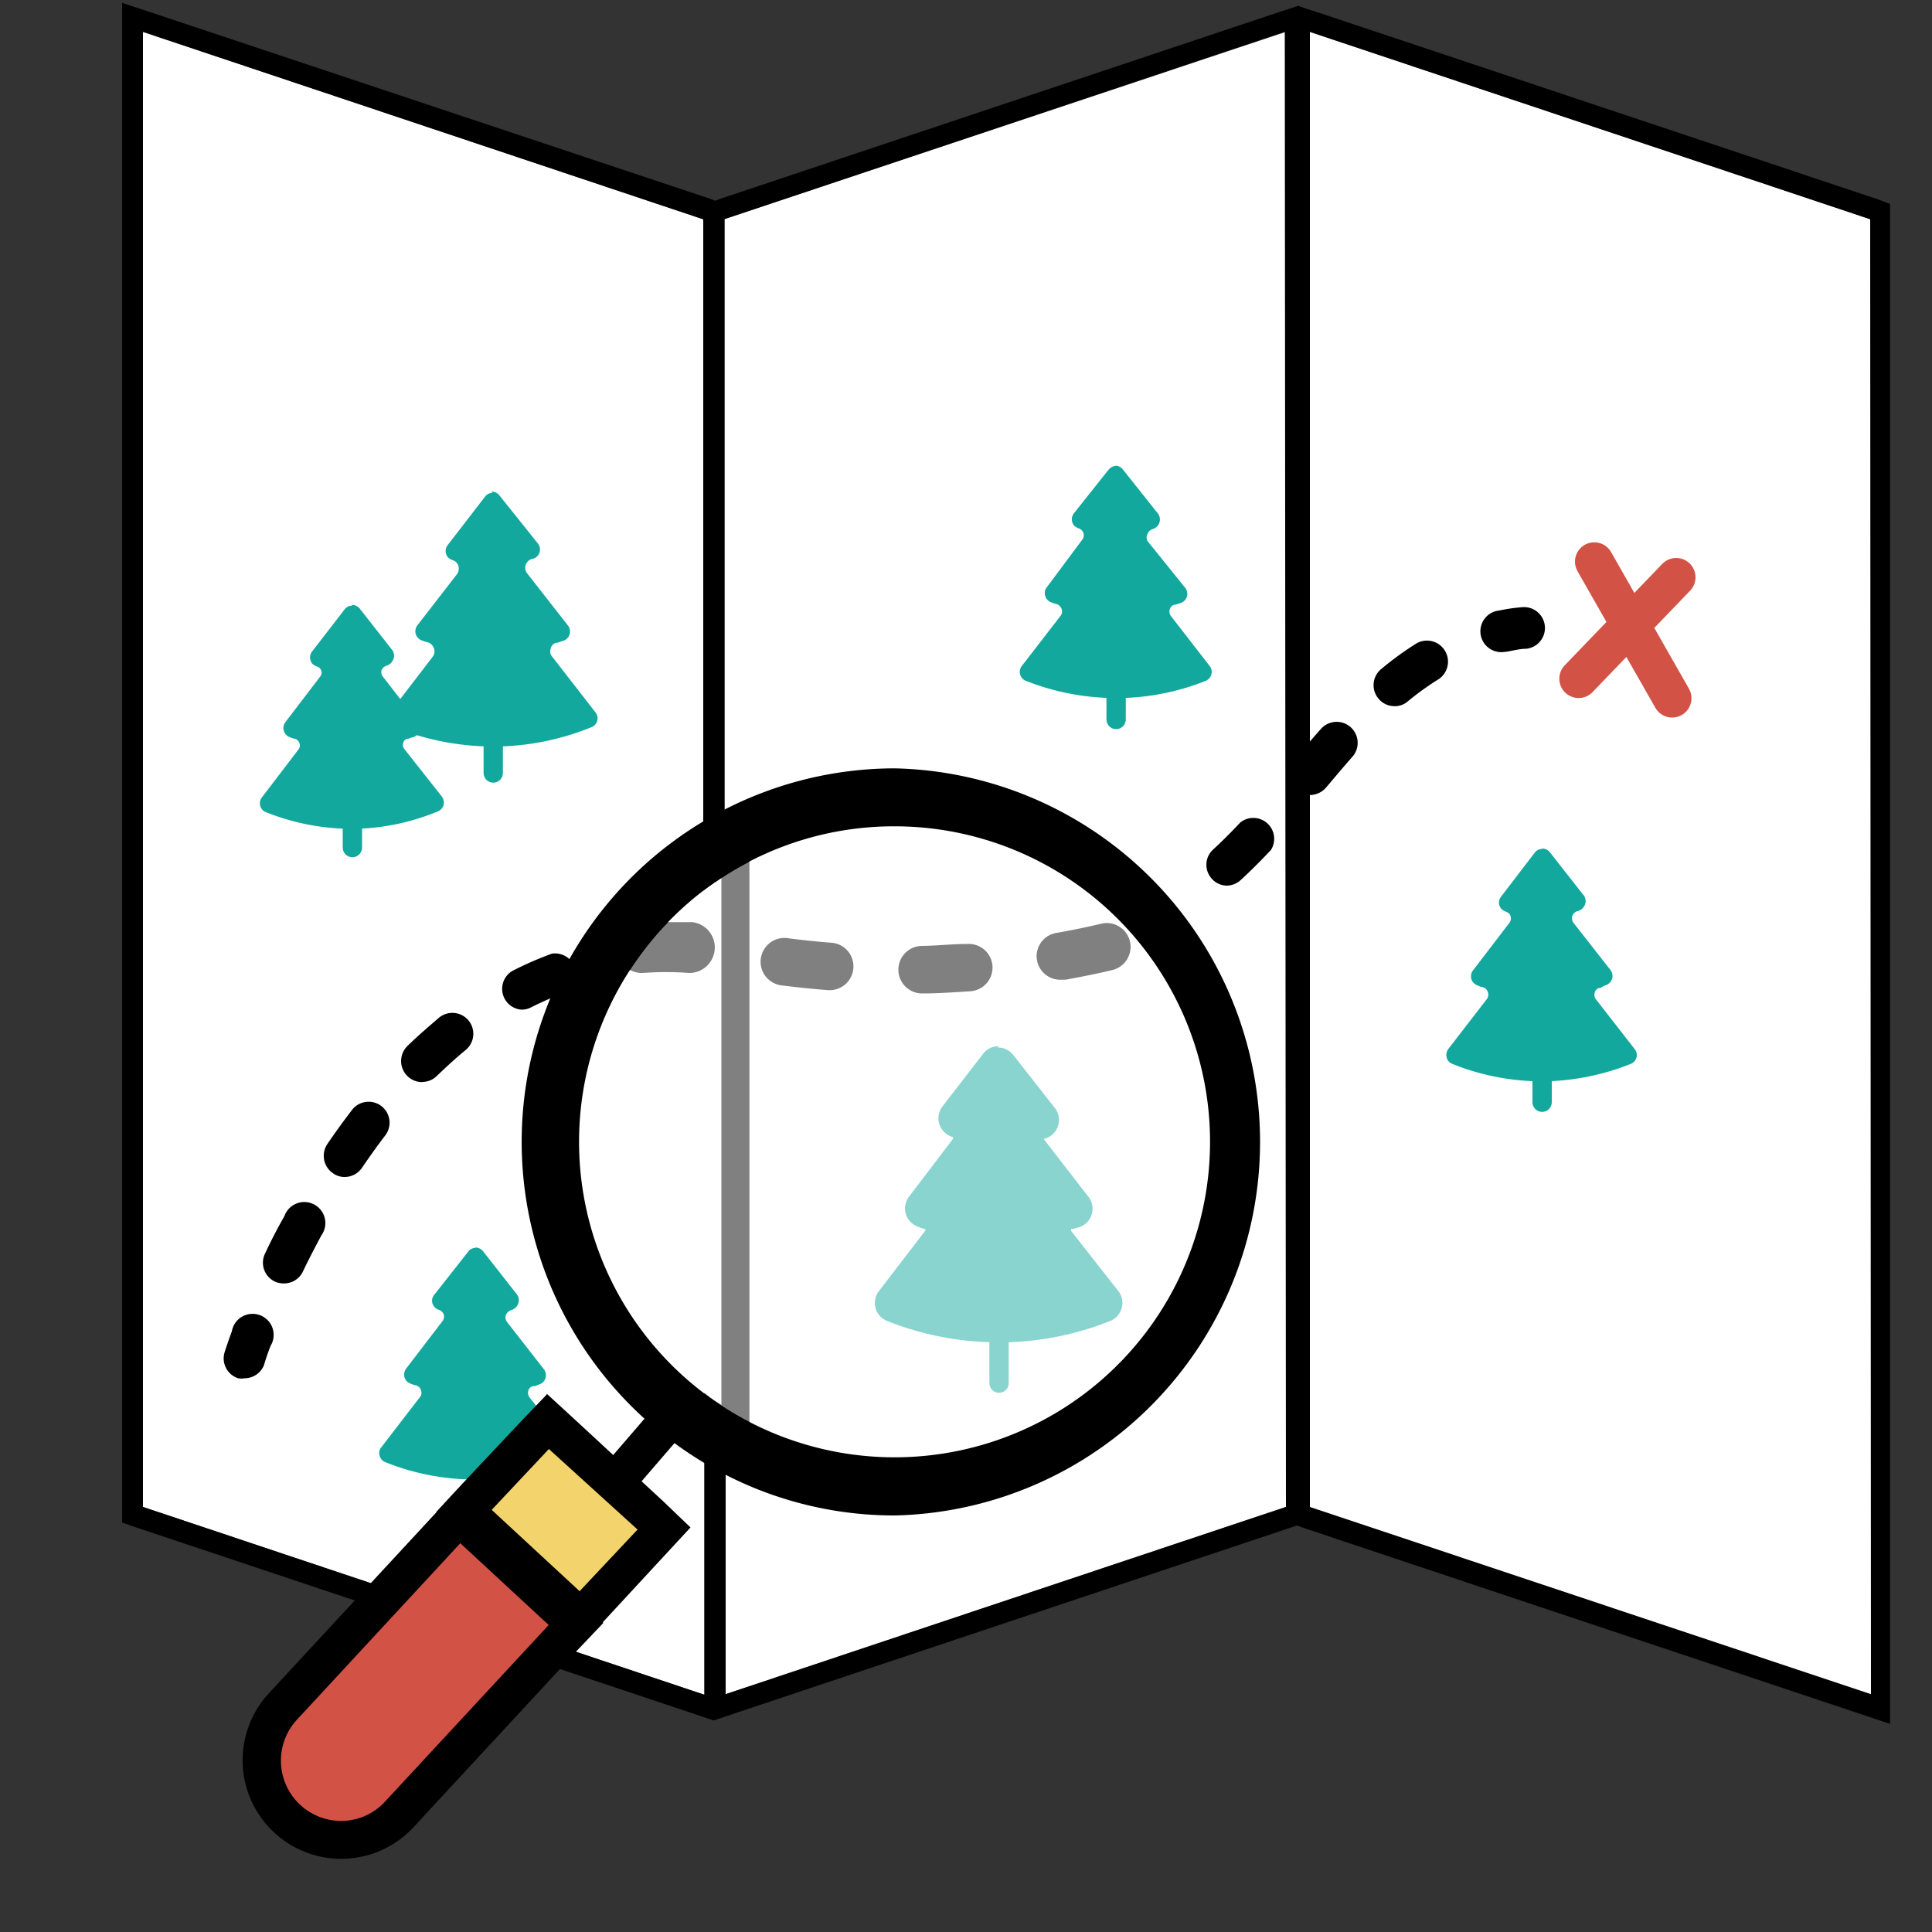 <svg xmlns="http://www.w3.org/2000/svg" width="100" height="100" viewBox="0 0 100 100"><rect x="0" y="0" width="100" height="100" fill="#333333" stroke="none"/><polygon points="96.84 11.35 96.84 87.72 67.8 78.03 67.8 1.65 96.84 11.35" fill="#fff"/><path d="M66.56,1.65V78l-29,9.69V72.86c-.27-.17-.55-.34-.81-.53l-.29-.23V87.72L7.4,78V1.65l29,9.7V46.09c.36-.27.72-.51,1.1-.75v-34Z" fill="#fff"/><path d="M97.18,10.31,68.15.62,67.64.46,67.19.3l-.47.16-.5.16-29,9.69-.2.08-.2-.08L7.75.62,6.32.15V78.81l.73.25,29,9.69.35.12.54.18.54-.18.35-.12,29-9.69.29-.1.28.1,29,9.69,1.43.48V10.56ZM66.56,78l-29,9.69V72.86c-.27-.17-.55-.34-.81-.53l-.29-.23V87.72L7.4,78V1.65l29,9.7V46.09c.36-.27.72-.51,1.1-.75v-34l29-9.7Zm30.28,9.69L67.8,78V1.65l29,9.7Z"/><line x1="82.52" y1="29.07" x2="86.55" y2="36.14" fill="none" stroke="#d35246" stroke-linecap="round" stroke-miterlimit="10" stroke-width="2"/><line x1="86.76" y1="29.88" x2="81.71" y2="35.13" fill="none" stroke="#d35246" stroke-linecap="round" stroke-miterlimit="10" stroke-width="2"/><path d="M38.79,74.37V44.26c-.49.26-1,.52-1.45.82V73.55l.38.25C38.07,74,38.43,74.18,38.79,74.37Z"/><path d="M51.68,68.93a15.17,15.17,0,0,1-5.56-1.07.49.49,0,0,1-.3-.33.53.53,0,0,1,.08-.44l2.41-3.16a.51.51,0,0,0,.1-.47A.65.65,0,0,0,48,63a1.21,1.21,0,0,1-.42-.14.5.5,0,0,1-.27-.33.52.52,0,0,1,.09-.42l2.28-3a.51.51,0,0,0,.09-.5.54.54,0,0,0-.36-.37.5.5,0,0,1-.22-.13.52.52,0,0,1-.06-.67l2.09-2.73a.51.51,0,0,1,.4-.19h0a.49.49,0,0,1,.39.19l2.16,2.74a.49.49,0,0,1,0,.53.5.5,0,0,1-.41.28.63.63,0,0,0-.34.36.6.6,0,0,0,.09.53l2.31,3a.48.48,0,0,1,.09.46.53.53,0,0,1-.34.33,2.13,2.13,0,0,0-.33.11.49.49,0,0,0-.4.37A.51.51,0,0,0,55,64l2.45,3.12a.5.5,0,0,1,.09.44.51.51,0,0,1-.3.34A15.11,15.11,0,0,1,52,68.93Z" fill="#13a89e"/><path d="M51.66,55.07l2.15,2.75h-.05a1.15,1.15,0,0,0-.73.7,1.12,1.12,0,0,0,.17,1l2.32,3a2,2,0,0,0-.39.13,1,1,0,0,0-.69.7,1,1,0,0,0,.19,1l2.45,3.11a14.51,14.51,0,0,1-5.1,1h-.3a14.66,14.66,0,0,1-5.38-1l2.41-3.15a1,1,0,0,0,.17-.95,1.1,1.1,0,0,0-.69-.72,1.57,1.57,0,0,1-.35-.11l2.28-3a1,1,0,0,0-.54-1.65v0l2.09-2.73m0-1h0a1,1,0,0,0-.79.4l-2.1,2.72a1,1,0,0,0,.09,1.32,1,1,0,0,0,.46.27v.08l-2.28,3a1,1,0,0,0-.18.83,1,1,0,0,0,.52.67,2.55,2.55,0,0,0,.5.18.19.19,0,0,1,0,.08l0,0-2.4,3.13a1,1,0,0,0-.17.88,1,1,0,0,0,.59.66,15.63,15.63,0,0,0,5.75,1.11H52a15.47,15.47,0,0,0,5.47-1.11,1,1,0,0,0,.59-.67,1,1,0,0,0-.18-.88l-2.44-3.11s0-.07,0-.1l.11,0,.27-.08a1,1,0,0,0,.68-.65,1,1,0,0,0-.16-.93l-2.32-3s0,0,0,0l0,0a1,1,0,0,0,.69-.54,1,1,0,0,0-.11-1.06l-2.15-2.74a1,1,0,0,0-.79-.39Z" fill="#13a89e"/><line x1="51.71" y1="69.55" x2="51.71" y2="71.59" fill="none" stroke="#13a89e" stroke-linecap="round" stroke-miterlimit="10"/><path d="M12.66,71.34a1,1,0,0,1-.33,0,1.08,1.08,0,0,1-.7-1.36s.12-.39.37-1.07a1.09,1.09,0,1,1,2,.76c-.23.6-.34,1-.34,1A1.09,1.09,0,0,1,12.66,71.34Z"/><path d="M14.69,66.43a1.1,1.1,0,0,1-.47-.1,1.08,1.08,0,0,1-.5-1.45c.29-.62.62-1.27,1-1.93a1.09,1.09,0,1,1,1.91,1c-.34.64-.66,1.25-.94,1.84A1.08,1.08,0,0,1,14.69,66.43Zm3.15-5.51a1,1,0,0,1-.6-.19,1.09,1.09,0,0,1-.3-1.51c.4-.59.83-1.18,1.28-1.77a1.08,1.08,0,1,1,1.72,1.32c-.42.55-.82,1.11-1.2,1.67A1.09,1.09,0,0,1,17.84,60.92Zm4-4.91a1.09,1.09,0,0,1-.76-1.86c.54-.53,1.09-1,1.65-1.48a1.08,1.08,0,0,1,1.37,1.68c-.5.41-1,.87-1.5,1.35A1.06,1.06,0,0,1,21.87,56ZM27,52.26a1.08,1.08,0,0,1-.49-2,17.63,17.63,0,0,1,2.06-.9,1.09,1.09,0,0,1,.74,2,15.1,15.1,0,0,0-1.82.78A1.07,1.07,0,0,1,27,52.26Zm36.52-6.42a1.05,1.05,0,0,1-.8-.36A1.07,1.07,0,0,1,62.76,44c.46-.42.93-.89,1.44-1.43A1.08,1.08,0,0,1,65.78,44c-.55.58-1.06,1.09-1.56,1.55A1.09,1.09,0,0,1,63.49,45.84Zm4.28-4.69a1.09,1.09,0,0,1-.83-1.79c.46-.55.92-1.09,1.4-1.63A1.08,1.08,0,1,1,70,39.17c-.46.52-.91,1.06-1.36,1.59A1.11,1.11,0,0,1,67.77,41.15Zm4.38-4.6a1.06,1.06,0,0,1-.83-.39,1.08,1.08,0,0,1,.14-1.53,16.58,16.58,0,0,1,1.83-1.33,1.09,1.09,0,0,1,1.15,1.85,14.5,14.5,0,0,0-1.6,1.15A1,1,0,0,1,72.15,36.55Z"/><path d="M77.81,33.75a1.08,1.08,0,0,1-.21-2.15,8.91,8.91,0,0,1,1.17-.17A1.08,1.08,0,1,1,79,33.58c-.33,0-.66.09-1,.15Z"/><path d="M35.84,47.73c-.5,0-1,0-1.46,0-.4.46-.79.94-1.16,1.44-.24.34-.45.69-.67,1a1.26,1.26,0,0,0,.64.19h.09a15.89,15.89,0,0,1,2.39,0,1.32,1.32,0,0,0,.17-2.63Z"/><path d="M51.37,50a1.23,1.23,0,0,0-1.31-1.14c-.77,0-1.55.09-2.33.1a1.23,1.23,0,0,0,0,2.46h0c.82,0,1.64-.06,2.45-.11A1.23,1.23,0,0,0,51.37,50Z"/><path d="M40.43,51c.8.1,1.62.19,2.44.25H43a1.23,1.23,0,0,0,.09-2.45c-.79-.06-1.56-.14-2.32-.24A1.23,1.23,0,1,0,40.43,51Z"/><path d="M57,47.81c-.74.18-1.5.33-2.27.47a1.22,1.22,0,0,0,.2,2.43h.22c.82-.15,1.63-.31,2.42-.5A1.23,1.23,0,1,0,57,47.81Z"/><g opacity="0.5"><path d="M55.87,45.88a16.33,16.33,0,1,1-22.8,3.65A16.32,16.32,0,0,1,55.87,45.88Z" fill="#fff"/></g><path d="M46.3,42.77a16.33,16.33,0,1,1-13.23,6.76A16.26,16.26,0,0,1,46.3,42.77m0-3h0A19.33,19.33,0,0,0,35,74.76a19.16,19.16,0,0,0,11.32,3.68,19.34,19.34,0,0,0,0-38.67Z"/><path d="M25.51,38.38a13.69,13.69,0,0,1-5-1,.26.26,0,0,1-.15-.17.29.29,0,0,1,0-.22l2.2-2.87a.7.7,0,0,0,.12-.63.8.8,0,0,0-.47-.51,1.38,1.38,0,0,1-.36-.11.31.31,0,0,1-.13-.17.27.27,0,0,1,.05-.21l2.08-2.72a.72.72,0,0,0-.36-1.12.24.24,0,0,1-.11-.06.29.29,0,0,1,0-.35l1.92-2.49a.23.23,0,0,1,.19-.09h0a.25.25,0,0,1,.2.09l2,2.51a.24.24,0,0,1,0,.26.24.24,0,0,1-.22.14.8.8,0,0,0-.48.47.77.77,0,0,0,.12.67l2.11,2.71a.24.24,0,0,1,0,.23.23.23,0,0,1-.17.16,1.73,1.73,0,0,0-.32.11.65.65,0,0,0-.48.48.67.67,0,0,0,.12.66L30.62,37a.25.25,0,0,1-.1.39,13.49,13.49,0,0,1-4.74,1Z" fill="#13a89e"/><path d="M25.48,25.94l2,2.5H27.4a1,1,0,0,0-.66.64,1,1,0,0,0,.15.9L29,32.69l-.35.12a.89.89,0,0,0-.63.64.93.93,0,0,0,.17.88l2.24,2.85a13.13,13.13,0,0,1-4.66.94h-.26a13.36,13.36,0,0,1-4.92-1l2.2-2.88a.91.91,0,0,0,.15-.86,1,1,0,0,0-.62-.67,1,1,0,0,1-.32-.1L24.08,30a1,1,0,0,0,.15-.88,1,1,0,0,0-.64-.63l0,0,1.91-2.48m0-.5h0a.49.49,0,0,0-.39.19l-1.92,2.49a.5.5,0,0,0,0,.66.55.55,0,0,0,.23.14.46.46,0,0,1,.31.31.5.5,0,0,1-.07.41L21.6,32.37a.52.52,0,0,0-.09.42.51.51,0,0,0,.26.33,1.88,1.88,0,0,0,.42.14.52.52,0,0,1,.28.33.45.45,0,0,1-.08.41l-2.2,2.87a.53.53,0,0,0-.08.44.49.49,0,0,0,.3.33,13.73,13.73,0,0,0,5.1,1h.25a13.54,13.54,0,0,0,4.85-1,.49.49,0,0,0,.21-.77L28.59,34a.4.4,0,0,1-.09-.41.4.4,0,0,1,.28-.32l.07,0,.29-.1a.49.49,0,0,0,.34-.33.51.51,0,0,0-.08-.46l-2.12-2.71a.47.47,0,0,1-.07-.43.5.5,0,0,1,.29-.3.5.5,0,0,0,.34-.81l-2-2.5a.51.51,0,0,0-.4-.19Z" fill="#13a89e"/><line x1="25.53" y1="37.67" x2="25.53" y2="40.01" fill="none" stroke="#13a89e" stroke-linecap="round" stroke-miterlimit="10"/><path d="M18.21,42.63a11.71,11.71,0,0,1-4.34-.84.24.24,0,0,1-.15-.16.24.24,0,0,1,0-.22l1.91-2.49a.58.58,0,0,0,.09-.52.65.65,0,0,0-.38-.41,1.16,1.16,0,0,1-.32-.1.31.31,0,0,1-.13-.17.27.27,0,0,1,.05-.21l1.8-2.36a.59.59,0,0,0-.29-.91.2.2,0,0,1-.11-.06.28.28,0,0,1,0-.35L18,31.68a.24.24,0,0,1,.19-.1h0a.26.26,0,0,1,.2.1l1.7,2.16a.25.25,0,0,1-.2.41.6.6,0,0,0-.28.93l1.83,2.34a.24.24,0,0,1,0,.23.26.26,0,0,1-.17.17A2.29,2.29,0,0,0,21,38a.55.55,0,0,0-.4.39.59.59,0,0,0,.1.54l1.94,2.46a.25.25,0,0,1,0,.22.24.24,0,0,1-.14.17,11.65,11.65,0,0,1-4.12.84Z" fill="#13a89e"/><path d="M18.19,31.83,19.89,34h0a.91.91,0,0,0-.57.56.85.85,0,0,0,.13.77l1.83,2.35-.31.1a.84.84,0,0,0-.39,1.32l1.93,2.46a11.37,11.37,0,0,1-4,.82h-.23A11.67,11.67,0,0,1,14,41.56l1.9-2.49a.82.82,0,0,0,.14-.75.89.89,0,0,0-.55-.57.72.72,0,0,1-.27-.09L17,35.3a.83.83,0,0,0-.43-1.3v0l1.65-2.15m0-.5h0a.47.47,0,0,0-.39.2l-1.66,2.15a.51.51,0,0,0,0,.66.66.66,0,0,0,.24.14.34.34,0,0,1,.22.22.33.33,0,0,1-.05.29l-1.81,2.37a.51.51,0,0,0-.09.41.5.5,0,0,0,.26.34,1.46,1.46,0,0,0,.37.12.4.4,0,0,1,.2.25.32.32,0,0,1-.06.29l-1.9,2.49a.5.5,0,0,0-.08.43.47.47,0,0,0,.3.33,12,12,0,0,0,4.43.86h.23A11.9,11.9,0,0,0,22.66,42a.52.52,0,0,0,.3-.33.53.53,0,0,0-.09-.44l-1.94-2.46a.32.32,0,0,1-.06-.3.28.28,0,0,1,.2-.23l.06,0a1.21,1.21,0,0,1,.25-.08.51.51,0,0,0,.34-.33.5.5,0,0,0-.08-.46L19.8,35a.37.37,0,0,1-.05-.31.42.42,0,0,1,.24-.23.51.51,0,0,0,.33-.26.49.49,0,0,0,0-.53l-1.7-2.17a.51.51,0,0,0-.4-.19Z" fill="#13a89e"/><line x1="18.24" y1="42.34" x2="18.24" y2="43.87" fill="none" stroke="#13a89e" stroke-linecap="round" stroke-linejoin="round"/><path d="M24.63,76.35a12.42,12.42,0,0,1-4.54-.88.25.25,0,0,1-.14-.16.22.22,0,0,1,0-.22l2-2.61a.6.6,0,0,0,.1-.54.65.65,0,0,0-.41-.44,1.48,1.48,0,0,1-.32-.11.26.26,0,0,1-.14-.17.27.27,0,0,1,.05-.21l1.88-2.46a.62.62,0,0,0,.1-.57.59.59,0,0,0-.41-.4.26.26,0,0,1-.11-.07.27.27,0,0,1,0-.34l1.74-2.25a.24.24,0,0,1,.19-.1h0a.26.26,0,0,1,.2.1l1.78,2.26a.24.24,0,0,1,0,.27.25.25,0,0,1-.22.14.63.63,0,0,0-.3,1L28,71a.26.26,0,0,1,0,.23.25.25,0,0,1-.17.16l-.29.1a.56.56,0,0,0-.43.41.58.58,0,0,0,.11.58l2,2.57a.26.26,0,0,1,0,.22.26.26,0,0,1-.15.17,12.18,12.18,0,0,1-4.3.88Z" fill="#13a89e"/><path d="M24.61,65.07l1.78,2.27h-.05a.92.92,0,0,0-.59.58.9.9,0,0,0,.13.81l1.92,2.45a1.73,1.73,0,0,0-.32.11.8.8,0,0,0-.57.58.86.86,0,0,0,.15.8l2,2.57a11.9,11.9,0,0,1-4.21.86h-.24a12,12,0,0,1-4.44-.86l2-2.6a.87.87,0,0,0,.14-.79,1,1,0,0,0-.57-.59,1.61,1.61,0,0,1-.29-.09l1.88-2.47a.87.87,0,0,0,.14-.8.86.86,0,0,0-.58-.56l0,0,1.73-2.25m0-.5h0a.47.47,0,0,0-.39.2L22.49,67a.48.48,0,0,0,0,.65.49.49,0,0,0,.23.15.4.4,0,0,1,.25.24.39.39,0,0,1-.06.33l-1.89,2.47a.52.52,0,0,0-.09.42.48.48,0,0,0,.26.33,1.63,1.63,0,0,0,.39.13.41.41,0,0,1,.22.27.34.34,0,0,1-.07.33l-2,2.6a.45.45,0,0,0-.08.43.48.48,0,0,0,.29.33,12.5,12.5,0,0,0,4.63.9h.24a12.7,12.7,0,0,0,4.4-.9.47.47,0,0,0,.3-.33.5.5,0,0,0-.09-.44l-2-2.57a.37.37,0,0,1-.08-.33.33.33,0,0,1,.23-.26l.06,0c.09,0,.18-.06.27-.09a.48.48,0,0,0,.33-.32.5.5,0,0,0-.08-.47l-1.91-2.45a.38.38,0,0,1-.06-.34.44.44,0,0,1,.26-.26.56.56,0,0,0,.34-.26.5.5,0,0,0,0-.53L25,64.76a.51.51,0,0,0-.4-.19Z" fill="#13a89e"/><line x1="24.66" y1="77.11" x2="24.66" y2="78.7" fill="none" stroke="#000" stroke-linecap="round" stroke-linejoin="round" stroke-width="0.5"/><path d="M57.75,35.88A12.37,12.37,0,0,1,53.21,35a.26.26,0,0,1-.15-.17.29.29,0,0,1,0-.22l2-2.6a.62.62,0,0,0,.1-.55.69.69,0,0,0-.41-.44,1.09,1.09,0,0,1-.33-.11.26.26,0,0,1-.13-.16.23.23,0,0,1,.05-.21l1.88-2.47a.63.63,0,0,0,.1-.56.64.64,0,0,0-.41-.41.24.24,0,0,1-.11-.06.28.28,0,0,1,0-.35l1.73-2.25a.3.3,0,0,1,.2-.1h0a.26.26,0,0,1,.2.1l1.77,2.27a.25.25,0,0,1,0,.26.24.24,0,0,1-.22.14.64.64,0,0,0-.31,1l1.91,2.44a.24.24,0,0,1,0,.23A.26.26,0,0,1,61,31l-.29.09a.59.59,0,0,0-.42.42.57.57,0,0,0,.11.57l2,2.58a.24.24,0,0,1,0,.22.23.23,0,0,1-.15.17,12.17,12.17,0,0,1-4.3.87Z" fill="#13a89e"/><path d="M57.73,24.6l1.78,2.27h0a.94.94,0,0,0-.6.58.92.92,0,0,0,.14.82l1.91,2.45-.32.1a.8.8,0,0,0-.56.58.83.83,0,0,0,.15.8l2,2.57a11.77,11.77,0,0,1-4.21.86h-.24a12.14,12.14,0,0,1-4.45-.86l2-2.6a.85.85,0,0,0,.14-.78.91.91,0,0,0-.56-.6.86.86,0,0,1-.3-.09l1.89-2.47a.86.86,0,0,0,.14-.79.88.88,0,0,0-.59-.57h0l1.73-2.26m0-.5h0a.56.56,0,0,0-.4.2L55.6,26.55a.51.51,0,0,0,0,.66.66.66,0,0,0,.24.14.38.38,0,0,1,.24.25.36.36,0,0,1-.06.33L54.18,30.4a.47.47,0,0,0-.09.41.5.5,0,0,0,.26.34,2.12,2.12,0,0,0,.38.13.45.45,0,0,1,.23.27.38.38,0,0,1-.07.33l-2,2.59a.5.5,0,0,0-.09.44.49.49,0,0,0,.3.33,12.65,12.65,0,0,0,4.63.89H58a12.48,12.48,0,0,0,4.41-.89.5.5,0,0,0,.29-.34.48.48,0,0,0-.09-.43l-2-2.58a.38.38,0,0,1,.16-.59l.06,0,.26-.08a.51.51,0,0,0,.34-.33.5.5,0,0,0-.08-.46L59.39,28a.4.4,0,0,1,0-.35.42.42,0,0,1,.26-.26.52.52,0,0,0,.3-.79L58.12,24.3a.5.5,0,0,0-.39-.2Z" fill="#13a89e"/><line x1="57.77" y1="35.64" x2="57.77" y2="37.24" fill="none" stroke="#13a89e" stroke-linecap="round" stroke-linejoin="round"/><path d="M79.79,55.7a12.37,12.37,0,0,1-4.53-.88.24.24,0,0,1-.15-.16.24.24,0,0,1,0-.22l2-2.61a.6.6,0,0,0,.1-.54.69.69,0,0,0-.41-.45,1,1,0,0,1-.32-.1.23.23,0,0,1-.13-.17.26.26,0,0,1,0-.21l1.89-2.46a.61.61,0,0,0,.09-.57.59.59,0,0,0-.41-.4l-.1-.06a.26.26,0,0,1,0-.35l1.73-2.25a.24.24,0,0,1,.19-.1h0a.23.23,0,0,1,.19.09l1.78,2.27a.25.25,0,0,1,0,.26.26.26,0,0,1-.23.15.63.63,0,0,0-.4.41.61.61,0,0,0,.1.58l1.91,2.45a.24.24,0,0,1,0,.23.25.25,0,0,1-.17.16l-.29.1a.55.55,0,0,0-.42.41.6.6,0,0,0,.1.58l2,2.57a.26.26,0,0,1,0,.22.26.26,0,0,1-.15.17,12.41,12.41,0,0,1-4.3.88Z" fill="#13a89e"/><path d="M79.78,44.42l1.77,2.27h0a.89.89,0,0,0-.46,1.39L83,50.53a2,2,0,0,0-.32.11.8.8,0,0,0-.57.58.84.84,0,0,0,.16.8l2,2.57a12,12,0,0,1-4.21.86h-.25a12,12,0,0,1-4.44-.86l2-2.61a.85.85,0,0,0,.14-.78.91.91,0,0,0-.57-.59,1.11,1.11,0,0,1-.29-.1l1.88-2.46a.88.88,0,0,0,.14-.8.84.84,0,0,0-.58-.56l0,0,1.74-2.25m0-.5h0a.49.49,0,0,0-.39.19l-1.73,2.26a.49.49,0,0,0,0,.65.65.65,0,0,0,.24.15.36.36,0,0,1,.24.24.39.39,0,0,1-.06.33l-1.89,2.47a.52.52,0,0,0-.09.42.5.5,0,0,0,.27.33,1.42,1.42,0,0,0,.38.13.41.41,0,0,1,.22.27.37.37,0,0,1-.06.33l-2,2.59a.53.53,0,0,0-.08.44.47.47,0,0,0,.3.33,12.41,12.41,0,0,0,4.62.9H80a12.66,12.66,0,0,0,4.4-.9.49.49,0,0,0,.21-.77l-2-2.57a.36.36,0,0,1-.07-.33.33.33,0,0,1,.22-.26l.07,0A2,2,0,0,1,83.1,51a.53.53,0,0,0,.34-.33.51.51,0,0,0-.08-.46l-1.92-2.45a.41.41,0,0,1-.06-.34.42.42,0,0,1,.26-.26A.52.52,0,0,0,82,46.9a.51.51,0,0,0,0-.52l-1.78-2.27a.51.51,0,0,0-.39-.19Z" fill="#13a89e"/><line x1="79.82" y1="55.45" x2="79.82" y2="57.05" fill="none" stroke="#13a89e" stroke-linecap="round" stroke-linejoin="round"/><rect x="26.04" y="74.56" width="6.34" height="8.21" transform="translate(-48.37 46.69) rotate(-47.23)" fill="#f3d36c"/><path d="M28.41,75,33,79.17l-3,3.19-4.55-4.21L28.41,75m-.11-2.82L26.94,73.6l-3,3.19-1.36,1.47,1.47,1.35,4.56,4.22,1.46,1.36,1.36-1.47,2.95-3.19,1.36-1.47L34.32,77.7l-4.55-4.21L28.3,72.14Z"/><path d="M17.66,95.26a4.12,4.12,0,0,1-3-6.91l9.14-9.87,6,5.57-9.14,9.88A4.06,4.06,0,0,1,17.66,95.26Z" fill="#d35246"/><path d="M23.84,79.89l4.56,4.22-8.47,9.14a3.08,3.08,0,0,1-2.27,1A3.12,3.12,0,0,1,15.38,89l8.46-9.14m-.11-2.82-1.36,1.47-8.45,9.13a5.1,5.1,0,1,0,7.48,6.94l8.47-9.15L31.23,84l-1.47-1.36L25.2,78.42l-1.47-1.35Z"/><line x1="31.82" y1="76.75" x2="35.31" y2="72.7" fill="none" stroke="#000" stroke-miterlimit="10" stroke-width="2"/></svg>